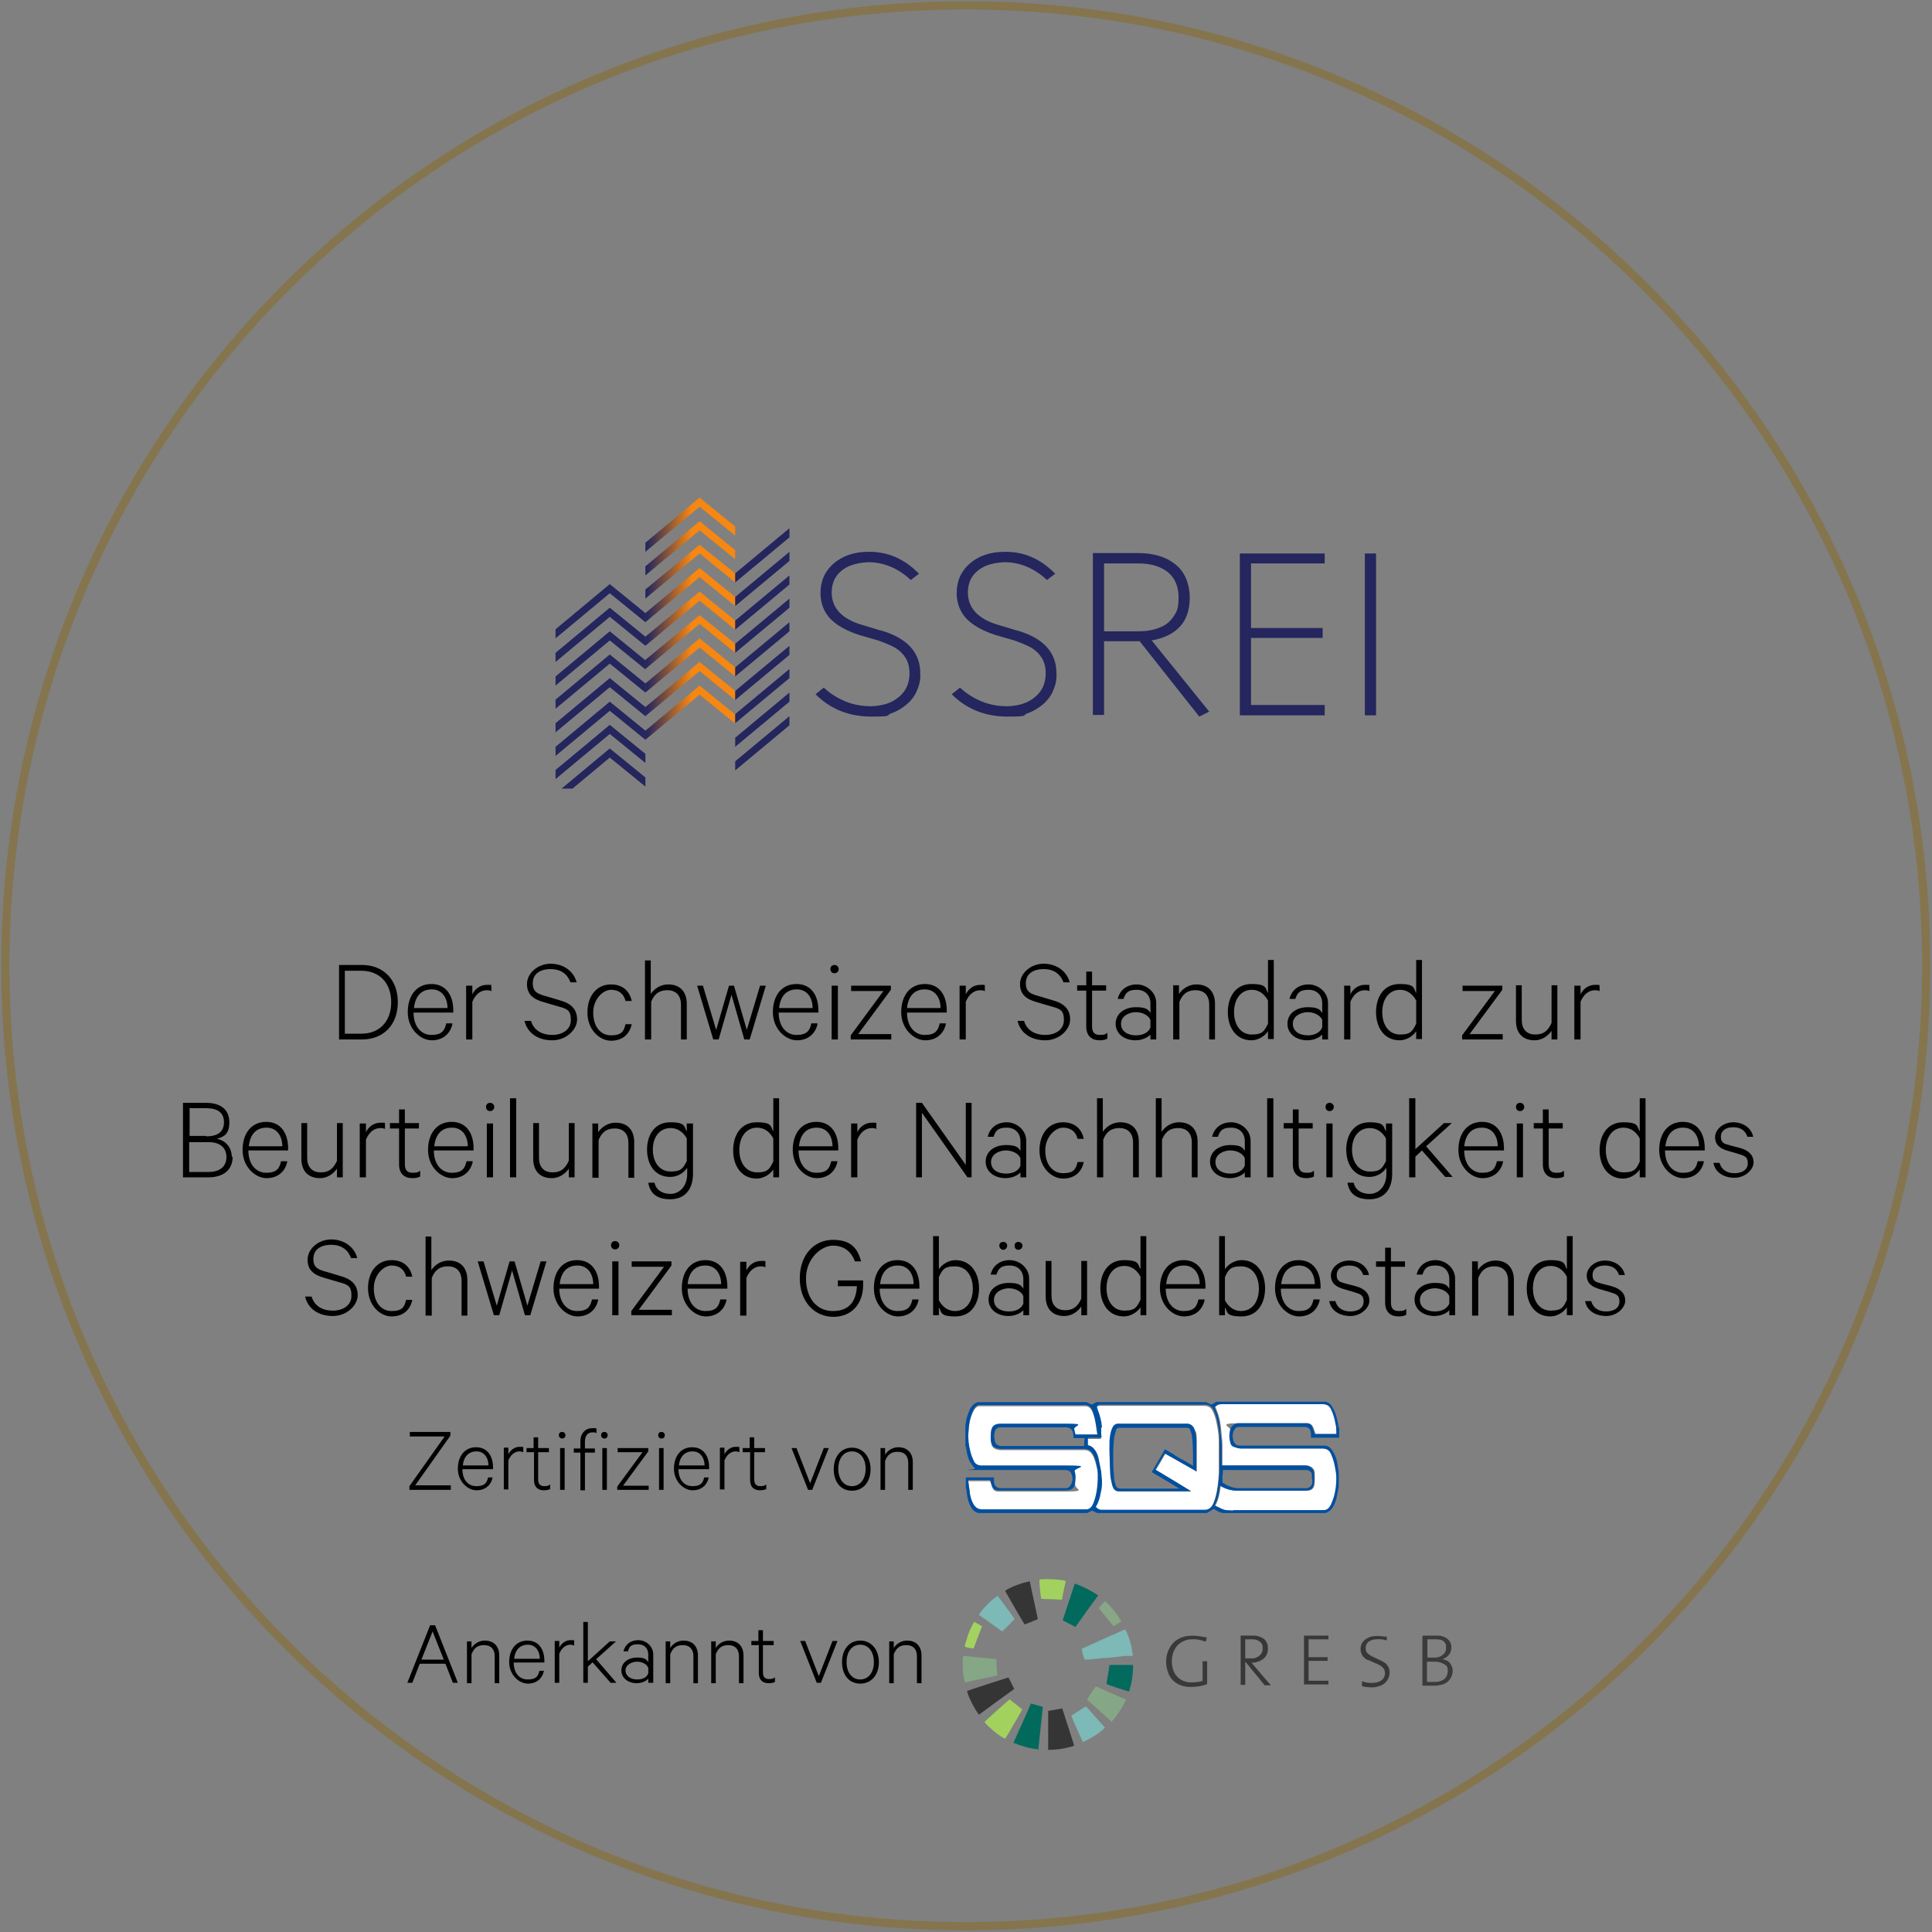 <?xml version="1.0" encoding="UTF-8"?>
<svg id="svg2" xmlns="http://www.w3.org/2000/svg" xmlns:xlink="http://www.w3.org/1999/xlink" xmlns:svg="http://www.w3.org/2000/svg" xmlns:rdf="http://www.w3.org/1999/02/22-rdf-syntax-ns#" xmlns:dc="http://purl.org/dc/elements/1.1/" xmlns:cc="http://creativecommons.org/ns#" version="1.1" viewBox="0 0 466.7 466.7">
  <rect x="0" y="0" width="466.7" height="466.7" fill="#808080" stroke="none"/>
  <defs>
    <style>
      .cls-1 {
        fill: url(#Unbenannter_Verlauf);
      }

      .cls-1, .cls-2, .cls-3, .cls-4, .cls-5, .cls-6, .cls-7, .cls-8, .cls-9, .cls-10, .cls-11, .cls-12, .cls-13, .cls-14, .cls-15, .cls-16, .cls-17, .cls-18, .cls-19, .cls-20, .cls-21, .cls-22, .cls-23, .cls-24, .cls-25, .cls-26, .cls-27, .cls-28 {
        stroke-width: 0px;
      }

      .cls-2 {
        fill: #004f9f;
      }

      .cls-3 {
        fill: #036a5e;
      }

      .cls-29 {
        stroke: #85754e;
        stroke-miterlimit: 10;
        stroke-width: 2px;
      }

      .cls-29, .cls-4 {
        fill: none;
      }

      .cls-30 {
        clip-path: url(#clippath);
      }

      .cls-5 {
        fill: #a2d15e;
      }

      .cls-6 {
        fill: #383737;
      }

      .cls-7 {
        fill: #393838;
      }

      .cls-31 {
        clip-path: url(#clippath-1);
      }

      .cls-32 {
        clip-path: url(#clippath-4);
      }

      .cls-33 {
        clip-path: url(#clippath-3);
      }

      .cls-34 {
        clip-path: url(#clippath-2);
      }

      .cls-35 {
        clip-path: url(#clippath-7);
      }

      .cls-36 {
        clip-path: url(#clippath-8);
      }

      .cls-37 {
        clip-path: url(#clippath-6);
      }

      .cls-38 {
        clip-path: url(#clippath-5);
      }

      .cls-39 {
        clip-path: url(#clippath-9);
      }

      .cls-8 {
        fill: #7db9b6;
      }

      .cls-9 {
        fill: #a3d260;
      }

      .cls-10 {
        fill: #000;
      }

      .cls-40 {
        clip-path: url(#clippath-12);
      }

      .cls-41 {
        clip-path: url(#clippath-10);
      }

      .cls-42 {
        clip-path: url(#clippath-11);
      }

      .cls-11 {
        fill: #87a786;
      }

      .cls-12 {
        fill: #026a5d;
      }

      .cls-13 {
        fill: #86a785;
      }

      .cls-14 {
        fill: #353535;
      }

      .cls-15 {
        fill: url(#Unbenannter_Verlauf_7);
      }

      .cls-16 {
        fill: url(#Unbenannter_Verlauf_8);
      }

      .cls-17 {
        fill: url(#Unbenannter_Verlauf_5);
      }

      .cls-18 {
        fill: url(#Unbenannter_Verlauf_9);
      }

      .cls-19 {
        fill: url(#Unbenannter_Verlauf_6);
      }

      .cls-20 {
        fill: url(#Unbenannter_Verlauf_4);
      }

      .cls-21 {
        fill: url(#Unbenannter_Verlauf_3);
      }

      .cls-22 {
        fill: url(#Unbenannter_Verlauf_2);
      }

      .cls-23 {
        fill: #a2d15f;
      }

      .cls-24 {
        fill: #3a3737;
      }

      .cls-25 {
        fill: #24265d;
      }

      .cls-26 {
        fill: #393939;
      }

      .cls-43 {
        isolation: isolate;
      }

      .cls-27 {
        fill: #fff;
      }

      .cls-28 {
        fill: #3c3b3b;
      }
    </style>
    <clipPath id="clippath">
      <rect class="cls-4" x="94.3" y="93.3" width="278.1" height="97.2"/>
    </clipPath>
    <clipPath id="clippath-1">
      <polygon class="cls-4" points="169 120.2 155.9 131.1 155.9 133.3 169 122.4 177.6 129.4 177.6 127.2 169 120.2"/>
    </clipPath>
    <linearGradient id="Unbenannter_Verlauf" data-name="Unbenannter Verlauf" x1="-178.4" y1="528.3" x2="-177.4" y2="528.3" gradientTransform="translate(4027.5 11593.4) scale(21.7 -21.7)" gradientUnits="userSpaceOnUse">
      <stop offset="0" stop-color="#24265d"/>
      <stop offset=".5" stop-color="#f68712"/>
      <stop offset="1" stop-color="#f68712"/>
    </linearGradient>
    <clipPath id="clippath-2">
      <polygon class="cls-4" points="155.9 136.8 155.9 139 169 128.1 177.6 135.1 177.6 132.9 169 125.9 155.9 136.8"/>
    </clipPath>
    <linearGradient id="Unbenannter_Verlauf_2" data-name="Unbenannter Verlauf 2" x1="-178.4" y1="528.3" x2="-177.4" y2="528.3" gradientTransform="translate(4027.5 11599) scale(21.7 -21.7)" gradientUnits="userSpaceOnUse">
      <stop offset="0" stop-color="#24265d"/>
      <stop offset=".5" stop-color="#f68712"/>
      <stop offset="1" stop-color="#f68712"/>
    </linearGradient>
    <clipPath id="clippath-3">
      <polygon class="cls-4" points="155.9 142.4 155.9 144.7 169 133.8 177.6 140.7 177.6 138.5 169 131.6 155.9 142.4"/>
    </clipPath>
    <linearGradient id="Unbenannter_Verlauf_3" data-name="Unbenannter Verlauf 3" x1="-178.4" y1="528.3" x2="-177.4" y2="528.3" gradientTransform="translate(4027.5 11604.7) scale(21.7 -21.7)" gradientUnits="userSpaceOnUse">
      <stop offset="0" stop-color="#24265d"/>
      <stop offset=".5" stop-color="#f68712"/>
      <stop offset="1" stop-color="#f68712"/>
    </linearGradient>
    <clipPath id="clippath-4">
      <polygon class="cls-4" points="155.9 148.1 155.9 150.3 169 139.4 177.6 146.4 177.6 144.2 169 137.2 155.9 148.1"/>
    </clipPath>
    <linearGradient id="Unbenannter_Verlauf_4" data-name="Unbenannter Verlauf 4" x1="-178.4" y1="528.3" x2="-177.4" y2="528.3" gradientTransform="translate(4027.5 11610.4) scale(21.7 -21.7)" gradientUnits="userSpaceOnUse">
      <stop offset="0" stop-color="#24265d"/>
      <stop offset=".5" stop-color="#f68712"/>
      <stop offset="1" stop-color="#f68712"/>
    </linearGradient>
    <clipPath id="clippath-5">
      <polygon class="cls-4" points="155.9 153.8 155.9 156 169 145.1 177.6 152.1 177.6 149.9 169 142.9 155.9 153.8"/>
    </clipPath>
    <linearGradient id="Unbenannter_Verlauf_5" data-name="Unbenannter Verlauf 5" x1="-178.4" y1="528.3" x2="-177.4" y2="528.3" gradientTransform="translate(4027.5 11616) scale(21.7 -21.7)" gradientUnits="userSpaceOnUse">
      <stop offset="0" stop-color="#24265d"/>
      <stop offset=".5" stop-color="#f68712"/>
      <stop offset="1" stop-color="#f68712"/>
    </linearGradient>
    <clipPath id="clippath-6">
      <polygon class="cls-4" points="155.9 159.4 155.9 161.7 169 150.8 177.6 157.7 177.6 155.5 169 148.6 155.9 159.4"/>
    </clipPath>
    <linearGradient id="Unbenannter_Verlauf_6" data-name="Unbenannter Verlauf 6" x1="-178.4" y1="528.3" x2="-177.4" y2="528.3" gradientTransform="translate(4027.5 11621.7) scale(21.7 -21.7)" gradientUnits="userSpaceOnUse">
      <stop offset="0" stop-color="#24265d"/>
      <stop offset=".5" stop-color="#f68712"/>
      <stop offset="1" stop-color="#f68712"/>
    </linearGradient>
    <clipPath id="clippath-7">
      <polygon class="cls-4" points="155.9 165.1 155.9 167.3 169 156.5 177.6 163.4 177.6 161.2 169 154.2 155.9 165.1"/>
    </clipPath>
    <linearGradient id="Unbenannter_Verlauf_7" data-name="Unbenannter Verlauf 7" x1="-178.4" y1="528.3" x2="-177.4" y2="528.3" gradientTransform="translate(4027.5 11627.4) scale(21.7 -21.7)" gradientUnits="userSpaceOnUse">
      <stop offset="0" stop-color="#24265d"/>
      <stop offset=".5" stop-color="#f68712"/>
      <stop offset="1" stop-color="#f68712"/>
    </linearGradient>
    <clipPath id="clippath-8">
      <polygon class="cls-4" points="155.9 170.8 155.9 173 169 162.1 177.6 169.1 177.6 166.9 169 159.9 155.9 170.8"/>
    </clipPath>
    <linearGradient id="Unbenannter_Verlauf_8" data-name="Unbenannter Verlauf 8" x1="-178.4" y1="528.3" x2="-177.4" y2="528.3" gradientTransform="translate(4027.5 11633) scale(21.7 -21.7)" gradientUnits="userSpaceOnUse">
      <stop offset="0" stop-color="#24265d"/>
      <stop offset=".5" stop-color="#f68712"/>
      <stop offset="1" stop-color="#f68712"/>
    </linearGradient>
    <clipPath id="clippath-9">
      <polygon class="cls-4" points="155.9 176.5 155.9 178.7 169 167.8 177.6 174.8 177.6 172.5 169 165.6 155.9 176.5"/>
    </clipPath>
    <linearGradient id="Unbenannter_Verlauf_9" data-name="Unbenannter Verlauf 9" x1="-178.4" y1="528.3" x2="-177.4" y2="528.3" gradientTransform="translate(4027.5 11638.7) scale(21.7 -21.7)" gradientUnits="userSpaceOnUse">
      <stop offset="0" stop-color="#24265d"/>
      <stop offset=".5" stop-color="#f68712"/>
      <stop offset="1" stop-color="#f68712"/>
    </linearGradient>
    <clipPath id="clippath-10">
      <rect class="cls-4" x="94.3" y="93.3" width="278.1" height="97.2"/>
    </clipPath>
    <clipPath id="clippath-11">
      <rect class="cls-4" x="221.3" y="366.6" width="143.8" height="68.5"/>
    </clipPath>
    <clipPath id="clippath-12">
      <rect class="cls-4" x="233.3" y="338.5" width="90.3" height="27.1"/>
    </clipPath>
  </defs>
  <g id="g10">
    <g id="g12">
      <path id="path14" class="cls-29" d="M233.3,465.3c128.1,0,232-103.9,232-232S361.5,1.3,233.3,1.3,1.3,105.2,1.3,233.3s103.9,232,232,232Z"/>
      <g id="g16">
        <g class="cls-30">
          <g id="g18">
            <path id="path24" class="cls-25" d="M212.7,152.3l-4.3-1.3c-4.9-1.4-7.4-4-7.5-7.7,0-1.5.3-2.8,1-3.9.7-1.1,1.8-2,3.1-2.6,1.4-.6,2.9-.9,4.7-1,3.7,0,7.2,1.4,10.3,4.3l2-1.5c-3.5-3.6-7.6-5.4-12.3-5.3-3.4,0-6.2,1-8.3,2.8-2.1,1.8-3.2,4.2-3.2,7.2,0,2.5.9,4.6,2.4,6.2,1.6,1.6,3.9,2.9,7,3.9l4.5,1.3c1.7.6,3.1,1.2,4.2,1.8,1.1.7,1.9,1.5,2.5,2.5.6,1,.9,2.2.9,3.6,0,2.4-.8,4.3-2.5,5.7-1.7,1.5-3.9,2.2-6.7,2.3-2.1,0-4.1-.3-6.1-1.1-2-.8-3.8-1.9-5.4-3.4l-2,1.6c3.6,3.6,8.1,5.4,13.5,5.4s3.4-.3,4.8-.8c1.5-.5,2.7-1.3,3.8-2.2,1-.9,1.9-2,2.4-3.3.6-1.3.9-2.7.8-4.2,0-5-3.2-8.5-9.5-10.3"/>
            <path id="path26" class="cls-25" d="M245.6,152.3l-4.3-1.3c-4.9-1.4-7.4-4-7.5-7.7,0-1.5.3-2.8,1-3.9.7-1.1,1.8-2,3.1-2.6s2.9-.9,4.7-1c3.7,0,7.2,1.4,10.3,4.3l2-1.5c-3.5-3.6-7.6-5.4-12.3-5.3-3.4,0-6.2,1-8.3,2.8-2.1,1.8-3.2,4.2-3.2,7.2,0,2.5.9,4.6,2.4,6.2,1.6,1.6,3.9,2.9,7,3.9l4.5,1.3c1.7.6,3.1,1.2,4.2,1.8,1.1.7,1.9,1.5,2.5,2.5.6,1,.9,2.2.9,3.6,0,2.4-.8,4.3-2.5,5.7-1.7,1.5-3.9,2.2-6.7,2.3-2.1,0-4.1-.3-6.1-1.1-2-.8-3.8-1.9-5.4-3.4l-2,1.6c3.6,3.6,8.1,5.4,13.5,5.4s3.4-.3,4.8-.8c1.5-.5,2.7-1.3,3.8-2.2,1-.9,1.9-2,2.4-3.3.6-1.3.9-2.7.8-4.2,0-5-3.2-8.5-9.5-10.3"/>
            <path id="path28" class="cls-25" d="M275,152.5h-8.3v-16.4h8.3c3,0,5.3.7,7.1,2.1,1.7,1.4,2.6,3.4,2.6,6.1s-.4,3.4-1.2,4.6c-.8,1.2-1.9,2.2-3.4,2.7-1.4.6-3.1.9-5.1.9ZM285,151.4c1.6-1.7,2.4-4.1,2.4-7.1s-1.1-6.1-3.4-7.9c-2.3-1.9-5.3-2.8-9.2-2.8h-10.8v39.1h2.7v-17.8h8.6l14.4,18.2,2.4-1.2-13.9-17.2c2.9-.5,5.2-1.6,6.8-3.3"/>
            <path id="path30" class="cls-25" d="M299.5,172.8h20.5v-2.5h-17.8v-16.2h17.3v-2.4h-17.3v-15.6h17.8v-2.4h-20.5v39.1"/>
            <path id="path32" class="cls-25" d="M329.7,172.8h2.7v-39.1h-2.7v39.1"/>
          </g>
        </g>
      </g>
      <g id="g34">
        <g class="cls-31">
          <g id="g36">
            <path id="path50" class="cls-1" d="M169,120.2l-13.1,10.9v2.2l13.1-10.9,8.6,7v-2.2l-8.6-7"/>
          </g>
        </g>
      </g>
      <g id="g52">
        <g class="cls-34">
          <g id="g54">
            <path id="path68" class="cls-22" d="M155.9,136.8v2.2l13.1-10.9,8.6,7v-2.2l-8.6-7-13.1,10.9"/>
          </g>
        </g>
      </g>
      <g id="g70">
        <g class="cls-33">
          <g id="g72">
            <path id="path86" class="cls-21" d="M155.9,142.4v2.2l13.1-10.9,8.6,7v-2.2l-8.6-7-13.1,10.9"/>
          </g>
        </g>
      </g>
      <g id="g88">
        <g class="cls-32">
          <g id="g90">
            <path id="path104" class="cls-20" d="M155.9,148.1v2.2l13.1-10.9,8.6,7v-2.2l-8.6-7-13.1,10.9"/>
          </g>
        </g>
      </g>
      <g id="g106">
        <g class="cls-38">
          <g id="g108">
            <path id="path122" class="cls-17" d="M155.9,153.8v2.2l13.1-10.9,8.6,7v-2.2l-8.6-7-13.1,10.9"/>
          </g>
        </g>
      </g>
      <g id="g124">
        <g class="cls-37">
          <g id="g126">
            <path id="path140" class="cls-19" d="M155.9,159.4v2.2l13.1-10.9,8.6,7v-2.2l-8.6-7-13.1,10.9"/>
          </g>
        </g>
      </g>
      <g id="g142">
        <g class="cls-35">
          <g id="g144">
            <path id="path158" class="cls-15" d="M155.9,165.1v2.2l13.1-10.9,8.6,7v-2.2l-8.6-7-13.1,10.9"/>
          </g>
        </g>
      </g>
      <g id="g160">
        <g class="cls-36">
          <g id="g162">
            <path id="path176" class="cls-16" d="M155.9,170.8v2.2l13.1-10.9,8.6,7v-2.2l-8.6-7-13.1,10.9"/>
          </g>
        </g>
      </g>
      <g id="g178">
        <g class="cls-39">
          <g id="g180">
            <path id="path194" class="cls-18" d="M155.9,176.5v2.2l13.1-10.9,8.6,7v-2.2l-8.6-7-13.1,10.9"/>
          </g>
        </g>
      </g>
      <g id="g196">
        <g class="cls-41">
          <g id="g198">
            <path id="path204" class="cls-25" d="M147.3,141.1l-13.1,10.9v2.2l13.1-10.9,8.6,7v-2.2l-8.6-7"/>
            <path id="path206" class="cls-25" d="M134.2,157.7v2.2l13.1-10.9,8.6,7v-2.2l-8.6-7-13.1,10.9"/>
            <path id="path208" class="cls-25" d="M134.2,163.4v2.2l13.1-10.9,8.6,7v-2.2l-8.6-7-13.1,10.9"/>
            <path id="path210" class="cls-25" d="M134.2,169v2.2l13.1-10.9,8.6,7v-2.2l-8.6-7-13.1,10.9"/>
            <path id="path212" class="cls-25" d="M134.2,174.7v2.2l13.1-10.9,8.6,7v-2.2l-8.6-7-13.1,10.9"/>
            <path id="path214" class="cls-25" d="M134.2,180.4v2.2l13.1-10.9,8.6,7v-2.2l-8.6-7-13.1,10.9"/>
            <path id="path216" class="cls-25" d="M134.2,186v2.2l13.1-10.9,8.6,7v-2.2l-8.6-7-13.1,10.9"/>
            <path id="path218" class="cls-25" d="M134.2,191.7v2.2l13.1-10.9,8.6,7v-2.2l-8.6-7-13.1,10.9"/>
            <path id="path220" class="cls-25" d="M190.7,127.6l-13.1,10.9v2.2l13.1-10.9v-2.2"/>
            <path id="path222" class="cls-25" d="M177.6,144.2v2.2l13.1-10.9v-2.2s-13.1,10.9-13.1,10.9"/>
            <path id="path224" class="cls-25" d="M177.6,149.9v2.2l13.1-10.9v-2.2s-13.1,10.9-13.1,10.9"/>
            <path id="path226" class="cls-25" d="M177.6,155.5v2.2l13.1-10.9v-2.2s-13.1,10.9-13.1,10.9"/>
            <path id="path228" class="cls-25" d="M177.6,161.2v2.2l13.1-10.9v-2.2s-13.1,10.9-13.1,10.9"/>
            <path id="path230" class="cls-25" d="M177.6,166.9v2.2l13.1-10.9v-2.2s-13.1,10.9-13.1,10.9"/>
            <path id="path232" class="cls-25" d="M177.6,172.5v2.2l13.1-10.9v-2.2s-13.1,10.9-13.1,10.9"/>
            <path id="path234" class="cls-25" d="M177.6,178.2v2.2l13.1-10.9v-2.2s-13.1,10.9-13.1,10.9"/>
            <path id="path236" class="cls-25" d="M177.6,183.9v2.2l13.1-10.9v-2.2s-13.1,10.9-13.1,10.9"/>
          </g>
        </g>
      </g>
      <g id="g238">
        <g id="text246" class="cls-43">
          <g class="cls-43">
            <path class="cls-10" d="M81.9,233.1h5.5c5.2,0,8.7,3.5,8.7,9s-3.5,9-8.7,9h-5.5v-18ZM87.3,249.7c4.4,0,7.2-3,7.2-7.6s-2.8-7.6-7.2-7.6h-4v15.2h4Z"/>
          </g>
          <g class="cls-43">
            <path class="cls-10" d="M109.3,247.3c-.5,2.4-2.3,4-5,4s-5.8-2.7-5.8-6.8,2.2-6.8,5.7-6.8,5.3,2.7,5.3,6.4v.5h-9.6c0,3.3,1.8,5.4,4.3,5.4s3.2-1,3.6-2.8h1.4ZM100,243.5h8.1c0-2.3-1.2-4.5-3.8-4.5s-4,1.7-4.3,4.5Z"/>
          </g>
          <g class="cls-43">
            <path class="cls-10" d="M118.8,239.4c-.4-.1-.7-.2-1.2-.2-1.6,0-2.8,1.1-3.5,2.8v9.1h-1.5v-13h1.5v2.1c.6-1.3,1.9-2.3,3.5-2.3s.9,0,1.1.2v1.4Z"/>
          </g>
          <g class="cls-43">
            <path class="cls-10" d="M128.3,246.7c.7,2.2,2.6,3.3,5.1,3.3s4.5-1.3,4.5-3.6-.8-2.7-3.1-3.3l-3.4-1c-2.5-.7-4.1-1.8-4.1-4.4s2.6-4.9,5.7-4.9,5.6,1.8,6.3,4.5h-1.5c-.7-1.9-2.2-3.2-4.8-3.2s-4.3,1.2-4.3,3.4,1.2,2.6,3.4,3.2l3,.9c3,.8,4.3,2.3,4.3,4.7s-2.6,5-6,5-6-1.7-6.7-4.7h1.6Z"/>
          </g>
          <g class="cls-43">
            <path class="cls-10" d="M147.6,237.8c2.8,0,4.5,1.6,5,4h-1.5c-.4-1.7-1.6-2.7-3.5-2.7s-4.3,2.2-4.3,5.5,1.7,5.5,4.3,5.5,3.1-1,3.5-2.7h1.5c-.5,2.4-2.2,4-5,4s-5.7-2.7-5.7-6.8,2.3-6.8,5.7-6.8Z"/>
          </g>
          <g class="cls-43">
            <path class="cls-10" d="M155.7,232h1.5v8.1c.8-1.2,2.3-2.3,4.2-2.3,3,0,4.5,1.9,4.5,4.7v8.6h-1.4v-8.4c0-2-1-3.5-3.3-3.5s-3.3,1.3-3.9,2.8v9.1h-1.5v-19.1Z"/>
          </g>
          <g class="cls-43">
            <path class="cls-10" d="M180.4,248.8l3.2-10.7h1.4l-3.9,13h-1.3l-3.1-10.8-3.1,10.8h-1.3l-3.9-13h1.4l3.2,10.7,3.1-10.7h1.2l3.1,10.7Z"/>
          </g>
          <g class="cls-43">
            <path class="cls-10" d="M197.5,247.3c-.5,2.4-2.3,4-5,4s-5.8-2.7-5.8-6.8,2.2-6.8,5.7-6.8,5.3,2.7,5.3,6.4v.5h-9.6c0,3.3,1.8,5.4,4.3,5.4s3.2-1,3.6-2.8h1.4ZM188.2,243.5h8.1c0-2.3-1.2-4.5-3.8-4.5s-4,1.7-4.3,4.5Z"/>
          </g>
          <g class="cls-43">
            <path class="cls-10" d="M201.6,235.1c-.6,0-1-.4-1-1s.4-1,1-1,1,.5,1,1-.4,1-1,1ZM202.4,251.1h-1.5v-13h1.5v13Z"/>
          </g>
          <g class="cls-43">
            <path class="cls-10" d="M215.4,251.1h-9.9v-1l7.9-10.7h-7.8v-1.3h9.6v1l-7.9,10.7h8v1.3Z"/>
          </g>
          <g class="cls-43">
            <path class="cls-10" d="M228.5,247.3c-.5,2.4-2.3,4-5,4s-5.8-2.7-5.8-6.8,2.2-6.8,5.7-6.8,5.3,2.7,5.3,6.4v.5h-9.6c0,3.3,1.8,5.4,4.3,5.4s3.2-1,3.6-2.8h1.4ZM219.1,243.5h8.1c0-2.3-1.2-4.5-3.8-4.5s-4,1.7-4.3,4.5Z"/>
          </g>
          <g class="cls-43">
            <path class="cls-10" d="M238,239.4c-.4-.1-.7-.2-1.2-.2-1.6,0-2.8,1.1-3.5,2.8v9.1h-1.5v-13h1.5v2.1c.6-1.3,1.9-2.3,3.5-2.3s.9,0,1.1.2v1.4Z"/>
          </g>
          <g class="cls-43">
            <path class="cls-10" d="M247.4,246.7c.7,2.2,2.6,3.3,5.1,3.3s4.5-1.3,4.5-3.6-.8-2.7-3.1-3.3l-3.4-1c-2.5-.7-4.1-1.8-4.1-4.4s2.6-4.9,5.7-4.9,5.6,1.8,6.3,4.5h-1.5c-.7-1.9-2.2-3.2-4.8-3.2s-4.3,1.2-4.3,3.4,1.2,2.6,3.4,3.2l3,.9c3,.8,4.3,2.3,4.3,4.7s-2.6,5-6,5-6-1.7-6.7-4.7h1.6Z"/>
          </g>
          <g class="cls-43">
            <path class="cls-10" d="M262.4,239.3h-2.2v-1.3h2.2v-3.3h1.4v3.3h3.4v1.3h-3.4v8.6c0,1.5.6,2.1,1.9,2.1s1.3-.2,1.8-.5v1.4c-.5.3-1.2.4-1.9.4-1.9,0-3.2-1.1-3.2-3.3v-8.7Z"/>
          </g>
          <g class="cls-43">
            <path class="cls-10" d="M277.9,251.1v-1.2c-.6.7-2,1.4-3.6,1.4-2.6,0-4.8-1.5-4.8-4s2.2-4,4.9-4,3,.7,3.5,1.4v-2.3c0-1.9-1.2-3.3-3.3-3.3s-2.7.7-3.2,2.2h-1.4c.5-2.2,2.3-3.5,4.6-3.5s4.7,1.8,4.7,4.5v8.8h-1.4ZM277.9,246.4c-.4-1.1-1.9-1.9-3.5-1.9s-3.6.9-3.6,2.8,1.7,2.8,3.6,2.8,3.1-.8,3.5-1.9v-1.7Z"/>
          </g>
          <g class="cls-43">
            <path class="cls-10" d="M283.3,238h1.5v2.1c.8-1.2,2.3-2.3,4.2-2.3,3,0,4.5,1.9,4.5,4.7v8.6h-1.4v-8.4c0-2-1-3.5-3.3-3.5s-3.3,1.3-3.9,2.8v9.1h-1.5v-13Z"/>
          </g>
          <g class="cls-43">
            <path class="cls-10" d="M306.3,249.1c-.7,1.1-2.3,2.2-4,2.2-3.8,0-5.7-3.2-5.7-6.8s1.8-6.8,5.7-6.8,3.3,1.1,4,2.2v-8h1.4v19.1h-1.4v-1.9ZM306.3,241.7c-.9-1.7-2.3-2.6-3.9-2.6-2.7,0-4.3,2.3-4.3,5.4s1.6,5.4,4.3,5.4,3-.9,3.9-2.6v-5.7Z"/>
          </g>
          <g class="cls-43">
            <path class="cls-10" d="M319.4,251.1v-1.2c-.6.7-2,1.4-3.6,1.4-2.6,0-4.8-1.5-4.8-4s2.2-4,4.9-4,3,.7,3.5,1.4v-2.3c0-1.9-1.2-3.3-3.3-3.3s-2.7.7-3.2,2.2h-1.4c.5-2.2,2.3-3.5,4.6-3.5s4.7,1.8,4.7,4.5v8.8h-1.4ZM319.4,246.4c-.4-1.1-1.9-1.9-3.5-1.9s-3.6.9-3.6,2.8,1.7,2.8,3.6,2.8,3-.8,3.5-1.9v-1.7Z"/>
          </g>
          <g class="cls-43">
            <path class="cls-10" d="M330.9,239.4c-.4-.1-.7-.2-1.2-.2-1.6,0-2.8,1.1-3.5,2.8v9.1h-1.5v-13h1.5v2.1c.6-1.3,1.9-2.3,3.5-2.3s.9,0,1.1.2v1.4Z"/>
          </g>
          <g class="cls-43">
            <path class="cls-10" d="M342.1,249.1c-.7,1.1-2.3,2.2-4,2.2-3.8,0-5.7-3.2-5.7-6.8s1.8-6.8,5.7-6.8,3.3,1.1,4,2.2v-8h1.4v19.1h-1.4v-1.9ZM342.1,241.7c-.9-1.7-2.3-2.6-3.9-2.6-2.7,0-4.3,2.3-4.3,5.4s1.6,5.4,4.3,5.4,3-.9,3.9-2.6v-5.7Z"/>
          </g>
          <g class="cls-43">
            <path class="cls-10" d="M363.1,251.1h-9.9v-1l7.9-10.7h-7.8v-1.3h9.6v1l-7.9,10.7h8v1.3Z"/>
          </g>
          <g class="cls-43">
            <path class="cls-10" d="M376.2,251.1h-1.4v-2.1c-.8,1.2-2.3,2.3-4.1,2.3-3,0-4.5-1.9-4.5-4.7v-8.6h1.4v8.4c0,2,1,3.5,3.3,3.5s3.2-1.3,3.9-2.8v-9.1h1.4v13Z"/>
          </g>
          <g class="cls-43">
            <path class="cls-10" d="M386.5,239.4c-.4-.1-.7-.2-1.2-.2-1.6,0-2.8,1.1-3.5,2.8v9.1h-1.5v-13h1.5v2.1c.6-1.3,1.9-2.3,3.5-2.3s.8,0,1.1.2v1.4Z"/>
          </g>
          <g class="cls-43">
            <path class="cls-10" d="M56.2,279.4c0,3.2-2.2,5-5.9,5h-6.1v-18h5.5c3.7,0,5.7,1.7,5.7,4.7s-1.4,3.5-3,4c2.2.4,3.6,2.2,3.6,4.4ZM49.8,274.5c2.8,0,4.3-1.1,4.3-3.4s-1.5-3.4-4.3-3.4h-4v6.7h4ZM45.7,283.1h4.7c2.8,0,4.3-1.4,4.3-3.6s-1.5-3.6-4.3-3.6h-4.7v7.3Z"/>
          </g>
          <g class="cls-43">
            <path class="cls-10" d="M69.4,280.6c-.5,2.4-2.3,4-5,4s-5.8-2.7-5.8-6.8,2.2-6.8,5.7-6.8,5.3,2.7,5.3,6.4v.5h-9.6c0,3.3,1.8,5.4,4.3,5.4s3.2-1,3.6-2.8h1.4ZM60.1,276.9h8.1c0-2.3-1.2-4.5-3.8-4.5s-4,1.7-4.3,4.5Z"/>
          </g>
          <g class="cls-43">
            <path class="cls-10" d="M82.8,284.4h-1.4v-2.1c-.8,1.2-2.3,2.3-4.1,2.3-3,0-4.5-1.9-4.5-4.7v-8.6h1.4v8.4c0,2,1,3.5,3.3,3.5s3.2-1.3,3.9-2.8v-9.1h1.4v13Z"/>
          </g>
          <g class="cls-43">
            <path class="cls-10" d="M93.1,272.7c-.4-.1-.7-.2-1.2-.2-1.6,0-2.8,1.1-3.5,2.8v9.1h-1.5v-13h1.5v2.1c.6-1.3,1.9-2.3,3.5-2.3s.9,0,1.1.2v1.4Z"/>
          </g>
          <g class="cls-43">
            <path class="cls-10" d="M96.4,272.6h-2.2v-1.3h2.2v-3.3h1.4v3.3h3.4v1.3h-3.4v8.6c0,1.5.6,2.1,1.9,2.1s1.3-.2,1.8-.5v1.4c-.5.3-1.2.4-1.9.4-1.9,0-3.2-1.1-3.2-3.3v-8.7Z"/>
          </g>
          <g class="cls-43">
            <path class="cls-10" d="M114.2,280.6c-.5,2.4-2.3,4-5,4s-5.8-2.7-5.8-6.8,2.2-6.8,5.7-6.8,5.3,2.7,5.3,6.4v.5h-9.6c0,3.3,1.8,5.4,4.3,5.4s3.2-1,3.6-2.8h1.4ZM104.9,276.9h8.1c0-2.3-1.2-4.5-3.8-4.5s-4,1.7-4.3,4.5Z"/>
          </g>
          <g class="cls-43">
            <path class="cls-10" d="M118.4,268.4c-.6,0-1-.4-1-1s.4-1,1-1,1,.5,1,1-.4,1-1,1ZM119.1,284.4h-1.5v-13h1.5v13Z"/>
          </g>
          <g class="cls-43">
            <path class="cls-10" d="M124.7,284.4h-1.5v-19.1h1.5v19.1Z"/>
          </g>
          <g class="cls-43">
            <path class="cls-10" d="M138.8,284.4h-1.4v-2.1c-.8,1.2-2.3,2.3-4.1,2.3-3,0-4.5-1.9-4.5-4.7v-8.6h1.4v8.4c0,2,1,3.5,3.3,3.5s3.2-1.3,3.9-2.8v-9.1h1.4v13Z"/>
          </g>
          <g class="cls-43">
            <path class="cls-10" d="M143,271.4h1.5v2.1c.8-1.2,2.3-2.3,4.2-2.3,3,0,4.5,1.9,4.5,4.7v8.6h-1.4v-8.4c0-2-1-3.5-3.3-3.5s-3.3,1.3-3.9,2.8v9.1h-1.5v-13Z"/>
          </g>
          <g class="cls-43">
            <path class="cls-10" d="M165.9,282.2c-.7,1.1-2.2,2.1-4,2.1-3.8,0-5.6-3.1-5.6-6.6s1.8-6.6,5.6-6.6,3.3,1.1,4,2.2v-1.9h1.5v12.1c0,4.1-2.2,6.2-5.5,6.2s-4.9-1.5-5.3-4h1.5c.4,1.8,1.9,2.7,3.9,2.7s4-1.7,4-4.8v-1.4ZM165.9,275c-.9-1.6-2.3-2.5-3.9-2.5-2.7,0-4.3,2.2-4.3,5.2s1.6,5.3,4.3,5.3,3-.9,3.9-2.5v-5.5Z"/>
          </g>
          <g class="cls-43">
            <path class="cls-10" d="M186.8,282.5c-.7,1.1-2.3,2.2-4,2.2-3.8,0-5.7-3.2-5.7-6.8s1.8-6.8,5.7-6.8,3.3,1.1,4,2.2v-8h1.4v19.1h-1.4v-1.9ZM186.8,275c-.9-1.7-2.3-2.6-3.9-2.6-2.7,0-4.3,2.3-4.3,5.4s1.6,5.4,4.3,5.4,3-.9,3.9-2.6v-5.7Z"/>
          </g>
          <g class="cls-43">
            <path class="cls-10" d="M202.3,280.6c-.5,2.4-2.3,4-5,4s-5.8-2.7-5.8-6.8,2.2-6.8,5.7-6.8,5.3,2.7,5.3,6.4v.5h-9.6c0,3.3,1.8,5.4,4.3,5.4s3.2-1,3.6-2.8h1.4ZM193,276.9h8.1c0-2.3-1.2-4.5-3.8-4.5s-4,1.7-4.3,4.5Z"/>
          </g>
          <g class="cls-43">
            <path class="cls-10" d="M211.8,272.7c-.4-.1-.7-.2-1.2-.2-1.6,0-2.8,1.1-3.5,2.8v9.1h-1.5v-13h1.5v2.1c.6-1.3,1.9-2.3,3.5-2.3s.9,0,1.1.2v1.4Z"/>
          </g>
          <g class="cls-43">
            <path class="cls-10" d="M234.7,284.4h-1l-11-15.6v15.6h-1.4v-18h1.4l10.6,15v-15h1.4v18Z"/>
          </g>
          <g class="cls-43">
            <path class="cls-10" d="M246.5,284.4v-1.2c-.6.7-2,1.4-3.6,1.4-2.6,0-4.8-1.5-4.8-4s2.2-4,4.9-4,3,.7,3.5,1.4v-2.3c0-1.9-1.2-3.3-3.3-3.3s-2.7.7-3.2,2.2h-1.4c.5-2.2,2.3-3.5,4.6-3.5s4.7,1.8,4.7,4.5v8.8h-1.4ZM246.5,279.8c-.4-1.1-1.9-1.9-3.5-1.9s-3.6.9-3.6,2.8,1.7,2.8,3.6,2.8,3.1-.8,3.5-1.9v-1.7Z"/>
          </g>
          <g class="cls-43">
            <path class="cls-10" d="M256.8,271.1c2.8,0,4.5,1.6,5,4h-1.5c-.4-1.7-1.6-2.7-3.5-2.7s-4.3,2.2-4.3,5.5,1.7,5.5,4.3,5.5,3.1-1,3.5-2.7h1.5c-.5,2.4-2.2,4-5,4s-5.7-2.7-5.7-6.8,2.3-6.8,5.7-6.8Z"/>
          </g>
          <g class="cls-43">
            <path class="cls-10" d="M264.9,265.3h1.5v8.1c.8-1.2,2.3-2.3,4.2-2.3,3,0,4.5,1.9,4.5,4.7v8.6h-1.4v-8.4c0-2-1-3.5-3.3-3.5s-3.3,1.3-3.9,2.8v9.1h-1.5v-19.1Z"/>
          </g>
          <g class="cls-43">
            <path class="cls-10" d="M279.1,265.3h1.5v8.1c.8-1.2,2.3-2.3,4.2-2.3,3,0,4.5,1.9,4.5,4.7v8.6h-1.4v-8.4c0-2-1-3.5-3.3-3.5s-3.3,1.3-3.9,2.8v9.1h-1.5v-19.1Z"/>
          </g>
          <g class="cls-43">
            <path class="cls-10" d="M300.7,284.4v-1.2c-.6.7-2,1.4-3.6,1.4-2.6,0-4.8-1.5-4.8-4s2.2-4,4.9-4,3,.7,3.5,1.4v-2.3c0-1.9-1.2-3.3-3.3-3.3s-2.7.7-3.2,2.2h-1.4c.5-2.2,2.3-3.5,4.6-3.5s4.7,1.8,4.7,4.5v8.8h-1.4ZM300.7,279.8c-.4-1.1-1.9-1.9-3.5-1.9s-3.6.9-3.6,2.8,1.7,2.8,3.6,2.8,3-.8,3.5-1.9v-1.7Z"/>
          </g>
          <g class="cls-43">
            <path class="cls-10" d="M307.6,284.4h-1.5v-19.1h1.5v19.1Z"/>
          </g>
          <g class="cls-43">
            <path class="cls-10" d="M312.3,272.6h-2.2v-1.3h2.2v-3.3h1.4v3.3h3.4v1.3h-3.4v8.6c0,1.5.6,2.1,1.9,2.1s1.3-.2,1.8-.5v1.4c-.5.3-1.2.4-1.9.4-1.9,0-3.2-1.1-3.2-3.3v-8.7Z"/>
          </g>
          <g class="cls-43">
            <path class="cls-10" d="M321.2,268.4c-.6,0-1-.4-1-1s.4-1,1-1,1,.5,1,1-.4,1-1,1ZM321.9,284.4h-1.5v-13h1.5v13Z"/>
          </g>
          <g class="cls-43">
            <path class="cls-10" d="M334.8,282.2c-.7,1.1-2.2,2.1-4,2.1-3.8,0-5.6-3.1-5.6-6.6s1.8-6.6,5.6-6.6,3.3,1.1,4,2.2v-1.9h1.5v12.1c0,4.1-2.2,6.2-5.5,6.2s-4.9-1.5-5.3-4h1.5c.4,1.8,1.9,2.7,3.9,2.7s4-1.7,4-4.8v-1.4ZM334.8,275c-.9-1.6-2.3-2.5-3.9-2.5-2.7,0-4.3,2.2-4.3,5.2s1.6,5.3,4.3,5.3,3-.9,3.9-2.5v-5.5Z"/>
          </g>
          <g class="cls-43">
            <path class="cls-10" d="M343.5,277.9l-1.6,1.5v5h-1.5v-19.1h1.5v12.3l6.9-6.3h1.9l-6.2,5.6,6.4,7.4h-1.8l-5.7-6.5Z"/>
          </g>
          <g class="cls-43">
            <path class="cls-10" d="M363.1,280.6c-.5,2.4-2.3,4-5,4s-5.8-2.7-5.8-6.8,2.2-6.8,5.7-6.8,5.3,2.7,5.3,6.4v.5h-9.6c0,3.3,1.8,5.4,4.3,5.4s3.2-1,3.6-2.8h1.4ZM353.7,276.9h8.1c0-2.3-1.2-4.5-3.8-4.5s-4,1.7-4.3,4.5Z"/>
          </g>
          <g class="cls-43">
            <path class="cls-10" d="M367.2,268.4c-.6,0-1-.4-1-1s.4-1,1-1,1,.5,1,1-.4,1-1,1ZM367.9,284.4h-1.5v-13h1.5v13Z"/>
          </g>
          <g class="cls-43">
            <path class="cls-10" d="M372.7,272.6h-2.2v-1.3h2.2v-3.3h1.4v3.3h3.4v1.3h-3.4v8.6c0,1.5.6,2.1,1.9,2.1s1.3-.2,1.8-.5v1.4c-.5.3-1.2.4-1.9.4-1.9,0-3.2-1.1-3.2-3.3v-8.7Z"/>
          </g>
          <g class="cls-43">
            <path class="cls-10" d="M396.1,282.5c-.7,1.1-2.3,2.2-4,2.2-3.8,0-5.7-3.2-5.7-6.8s1.8-6.8,5.7-6.8,3.3,1.1,4,2.2v-8h1.4v19.1h-1.4v-1.9ZM396.1,275c-.9-1.7-2.3-2.6-3.9-2.6-2.7,0-4.3,2.3-4.3,5.4s1.6,5.4,4.3,5.4,3.1-.9,3.9-2.6v-5.7Z"/>
          </g>
          <g class="cls-43">
            <path class="cls-10" d="M411.6,280.6c-.5,2.4-2.3,4-5,4s-5.8-2.7-5.8-6.8,2.2-6.8,5.7-6.8,5.3,2.7,5.3,6.4v.5h-9.6c0,3.3,1.8,5.4,4.3,5.4s3.2-1,3.6-2.8h1.4ZM402.3,276.9h8.1c0-2.3-1.2-4.5-3.8-4.5s-4,1.7-4.3,4.5Z"/>
          </g>
          <g class="cls-43">
            <path class="cls-10" d="M415.4,281c.5,1.6,1.8,2.4,3.6,2.4s3.2-.8,3.2-2.4-.8-1.8-2.4-2.3l-2.4-.7c-1.8-.5-3.1-1.4-3.1-3.3s2-3.6,4.4-3.6,4.4,1.4,4.8,3.5h-1.4c-.5-1.5-1.6-2.3-3.4-2.3s-3,.8-3,2.3.8,1.7,2.3,2.1l2.3.6c2.2.6,3.3,1.8,3.3,3.5s-2,3.7-4.6,3.7-4.7-1.3-5.1-3.6h1.5Z"/>
          </g>
          <g class="cls-43">
            <path class="cls-10" d="M75.3,313.3c.7,2.2,2.6,3.3,5.1,3.3s4.5-1.3,4.5-3.6-.8-2.7-3.1-3.3l-3.4-1c-2.5-.7-4.1-1.8-4.1-4.4s2.6-4.9,5.7-4.9,5.6,1.8,6.3,4.5h-1.5c-.7-1.9-2.2-3.2-4.8-3.2s-4.3,1.2-4.3,3.4,1.2,2.6,3.4,3.2l3,.9c3,.8,4.3,2.3,4.3,4.7s-2.6,5-6,5-6-1.7-6.7-4.7h1.6Z"/>
          </g>
          <g class="cls-43">
            <path class="cls-10" d="M94.6,304.4c2.8,0,4.5,1.6,5,4h-1.5c-.4-1.7-1.6-2.7-3.5-2.7s-4.3,2.2-4.3,5.5,1.7,5.5,4.3,5.5,3.1-1,3.5-2.7h1.5c-.5,2.4-2.2,4-5,4s-5.7-2.7-5.7-6.8,2.3-6.8,5.7-6.8Z"/>
          </g>
          <g class="cls-43">
            <path class="cls-10" d="M102.7,298.7h1.5v8.1c.8-1.2,2.3-2.3,4.2-2.3,3,0,4.5,1.9,4.5,4.7v8.6h-1.4v-8.4c0-2-1-3.5-3.3-3.5s-3.3,1.3-3.9,2.8v9.1h-1.5v-19.1Z"/>
          </g>
          <g class="cls-43">
            <path class="cls-10" d="M127.4,315.4l3.2-10.7h1.4l-3.9,13h-1.3l-3.1-10.8-3.1,10.8h-1.3l-3.9-13h1.4l3.2,10.7,3.1-10.7h1.2l3.1,10.7Z"/>
          </g>
          <g class="cls-43">
            <path class="cls-10" d="M144.5,314c-.5,2.4-2.3,4-5,4s-5.8-2.7-5.8-6.8,2.2-6.8,5.7-6.8,5.3,2.7,5.3,6.4v.5h-9.6c0,3.3,1.8,5.4,4.3,5.4s3.2-1,3.6-2.8h1.4ZM135.2,310.2h8.1c0-2.3-1.2-4.5-3.8-4.5s-4,1.7-4.3,4.5Z"/>
          </g>
          <g class="cls-43">
            <path class="cls-10" d="M148.6,301.8c-.6,0-1-.4-1-1s.4-1,1-1,1,.5,1,1-.4,1-1,1ZM149.4,317.7h-1.5v-13h1.5v13Z"/>
          </g>
          <g class="cls-43">
            <path class="cls-10" d="M162.4,317.7h-9.9v-1l7.9-10.7h-7.8v-1.3h9.6v1l-7.9,10.7h8v1.3Z"/>
          </g>
          <g class="cls-43">
            <path class="cls-10" d="M175.5,314c-.5,2.4-2.3,4-5,4s-5.8-2.7-5.8-6.8,2.2-6.8,5.7-6.8,5.3,2.7,5.3,6.4v.5h-9.6c0,3.3,1.8,5.4,4.3,5.4s3.2-1,3.6-2.8h1.4ZM166.1,310.2h8.1c0-2.3-1.2-4.5-3.8-4.5s-4,1.7-4.3,4.5Z"/>
          </g>
          <g class="cls-43">
            <path class="cls-10" d="M185,306.1c-.4-.1-.7-.2-1.2-.2-1.6,0-2.8,1.1-3.5,2.8v9.1h-1.5v-13h1.5v2.1c.6-1.3,1.9-2.3,3.5-2.3s.9,0,1.1.2v1.4Z"/>
          </g>
          <g class="cls-43">
            <path class="cls-10" d="M202.4,310.6v-1.3h6.1v1.1c0,4.6-2.8,7.7-7.2,7.7s-8.1-3.5-8.1-9.3,3.6-9.3,8-9.3,6,2.1,6.8,5.2h-1.5c-.8-2.3-2.6-3.8-5.3-3.8s-6.5,3-6.5,7.9,2.7,7.9,6.5,7.9,5.6-2.2,5.8-6h-4.7Z"/>
          </g>
          <g class="cls-43">
            <path class="cls-10" d="M221.9,314c-.5,2.4-2.3,4-5,4s-5.8-2.7-5.8-6.8,2.2-6.8,5.7-6.8,5.3,2.7,5.3,6.4v.5h-9.6c0,3.3,1.8,5.4,4.3,5.4s3.2-1,3.6-2.8h1.4ZM212.6,310.2h8.1c0-2.3-1.2-4.5-3.8-4.5s-4,1.7-4.3,4.5Z"/>
          </g>
          <g class="cls-43">
            <path class="cls-10" d="M226.8,317.7h-1.4v-19.1h1.4v8c.7-1.1,2.3-2.2,4-2.2,3.8,0,5.7,3.2,5.7,6.8s-1.8,6.8-5.7,6.8-3.3-1.1-4-2.2v1.9ZM226.8,314.1c.9,1.7,2.3,2.6,3.9,2.6,2.7,0,4.3-2.3,4.3-5.4s-1.6-5.4-4.3-5.4-3.1.9-3.9,2.6v5.7Z"/>
          </g>
          <g class="cls-43">
            <path class="cls-10" d="M247.2,317.7v-1.2c-.6.7-2,1.4-3.6,1.4-2.6,0-4.8-1.5-4.8-4s2.2-4,4.9-4,3,.7,3.5,1.4v-2.3c0-1.9-1.2-3.3-3.3-3.3s-2.7.7-3.2,2.2h-1.4c.5-2.2,2.3-3.5,4.6-3.5s4.7,1.8,4.7,4.5v8.8h-1.4ZM247.2,313.1c-.4-1.1-1.9-1.9-3.5-1.9s-3.6.9-3.6,2.8,1.7,2.8,3.6,2.8,3.1-.8,3.5-1.9v-1.7ZM242.4,300c.5,0,.9.4.9.9s-.4,1-.9,1-1-.4-1-1,.4-.9,1-.9ZM246,300c.5,0,1,.4,1,.9s-.4,1-1,1-.9-.4-.9-1,.4-.9.9-.9Z"/>
          </g>
          <g class="cls-43">
            <path class="cls-10" d="M262.6,317.7h-1.4v-2.1c-.8,1.2-2.3,2.3-4.1,2.3-3,0-4.5-1.9-4.5-4.7v-8.6h1.4v8.4c0,2,1,3.5,3.3,3.5s3.2-1.3,3.9-2.8v-9.1h1.4v13Z"/>
          </g>
          <g class="cls-43">
            <path class="cls-10" d="M275.5,315.8c-.7,1.1-2.3,2.2-4,2.2-3.8,0-5.7-3.2-5.7-6.8s1.8-6.8,5.7-6.8,3.3,1.1,4,2.2v-8h1.4v19.1h-1.4v-1.9ZM275.5,308.4c-.9-1.7-2.3-2.6-3.9-2.6-2.7,0-4.3,2.3-4.3,5.4s1.6,5.4,4.3,5.4,3-.9,3.9-2.6v-5.7Z"/>
          </g>
          <g class="cls-43">
            <path class="cls-10" d="M291,314c-.5,2.4-2.3,4-5,4s-5.8-2.7-5.8-6.8,2.2-6.8,5.7-6.8,5.3,2.7,5.3,6.4v.5h-9.6c0,3.3,1.8,5.4,4.3,5.4s3.2-1,3.6-2.8h1.4ZM281.7,310.2h8.1c0-2.3-1.2-4.5-3.8-4.5s-4,1.7-4.3,4.5Z"/>
          </g>
          <g class="cls-43">
            <path class="cls-10" d="M295.9,317.7h-1.4v-19.1h1.4v8c.7-1.1,2.3-2.2,4-2.2,3.8,0,5.7,3.2,5.7,6.8s-1.8,6.8-5.7,6.8-3.3-1.1-4-2.2v1.9ZM295.9,314.1c.9,1.7,2.3,2.6,3.9,2.6,2.7,0,4.3-2.3,4.3-5.4s-1.6-5.4-4.3-5.4-3.1.9-3.9,2.6v5.7Z"/>
          </g>
          <g class="cls-43">
            <path class="cls-10" d="M318.8,314c-.5,2.4-2.3,4-5,4s-5.8-2.7-5.8-6.8,2.2-6.8,5.7-6.8,5.3,2.7,5.3,6.4v.5h-9.6c0,3.3,1.8,5.4,4.3,5.4s3.2-1,3.6-2.8h1.4ZM309.5,310.2h8.1c0-2.3-1.2-4.5-3.8-4.5s-4,1.7-4.3,4.5Z"/>
          </g>
          <g class="cls-43">
            <path class="cls-10" d="M322.6,314.4c.5,1.6,1.8,2.4,3.6,2.4s3.2-.8,3.2-2.4-.8-1.8-2.4-2.3l-2.4-.7c-1.8-.5-3.1-1.4-3.1-3.3s2-3.6,4.4-3.6,4.4,1.4,4.8,3.5h-1.4c-.5-1.5-1.6-2.3-3.4-2.3s-3,.8-3,2.3.8,1.7,2.3,2.1l2.3.6c2.2.6,3.3,1.8,3.3,3.5s-2,3.7-4.6,3.7-4.7-1.3-5.1-3.6h1.5Z"/>
          </g>
          <g class="cls-43">
            <path class="cls-10" d="M334.6,306h-2.2v-1.3h2.2v-3.3h1.4v3.3h3.4v1.3h-3.4v8.6c0,1.5.6,2.1,1.9,2.1s1.3-.2,1.8-.5v1.4c-.5.3-1.2.4-1.9.4-1.9,0-3.2-1.1-3.2-3.3v-8.7Z"/>
          </g>
          <g class="cls-43">
            <path class="cls-10" d="M350.1,317.7v-1.2c-.6.7-2,1.4-3.6,1.4-2.6,0-4.8-1.5-4.8-4s2.2-4,4.9-4,3,.7,3.5,1.4v-2.3c0-1.9-1.2-3.3-3.3-3.3s-2.7.7-3.2,2.2h-1.4c.5-2.2,2.3-3.5,4.6-3.5s4.7,1.8,4.7,4.5v8.8h-1.4ZM350.1,313.1c-.4-1.1-1.9-1.9-3.5-1.9s-3.6.9-3.6,2.8,1.7,2.8,3.6,2.8,3-.8,3.5-1.9v-1.7Z"/>
          </g>
          <g class="cls-43">
            <path class="cls-10" d="M355.5,304.7h1.5v2.1c.8-1.2,2.3-2.3,4.2-2.3,3,0,4.5,1.9,4.5,4.7v8.6h-1.4v-8.4c0-2-1-3.5-3.3-3.5s-3.3,1.3-3.9,2.8v9.1h-1.5v-13Z"/>
          </g>
          <g class="cls-43">
            <path class="cls-10" d="M378.5,315.8c-.7,1.1-2.3,2.2-4,2.2-3.8,0-5.7-3.2-5.7-6.8s1.8-6.8,5.7-6.8,3.3,1.1,4,2.2v-8h1.4v19.1h-1.4v-1.9ZM378.5,308.4c-.9-1.7-2.3-2.6-3.9-2.6-2.7,0-4.3,2.3-4.3,5.4s1.6,5.4,4.3,5.4,3.1-.9,3.9-2.6v-5.7Z"/>
          </g>
          <g class="cls-43">
            <path class="cls-10" d="M384.4,314.4c.5,1.6,1.8,2.4,3.6,2.4s3.2-.8,3.2-2.4-.8-1.8-2.4-2.3l-2.4-.7c-1.8-.5-3.1-1.4-3.1-3.3s2-3.6,4.4-3.6,4.4,1.4,4.8,3.5h-1.4c-.5-1.5-1.6-2.3-3.4-2.3s-3,.8-3,2.3.8,1.7,2.3,2.1l2.3.6c2.2.6,3.3,1.8,3.3,3.5s-2,3.7-4.6,3.7-4.7-1.3-5.1-3.6h1.5Z"/>
          </g>
        </g>
        <g id="text252" class="cls-43">
          <g class="cls-43">
            <path class="cls-10" d="M108.9,359.9h-10v-.9l8.5-12h-8.4v-1.1h9.8v.9l-8.5,12h8.6v1.1Z"/>
          </g>
          <g class="cls-43">
            <path class="cls-10" d="M119,356.9c-.4,1.9-1.8,3.1-3.9,3.1s-4.5-2.1-4.5-5.2,1.7-5.2,4.4-5.2,4.1,2.1,4.1,4.9v.4h-7.4c0,2.6,1.4,4.1,3.4,4.1s2.5-.8,2.8-2.1h1.1ZM111.8,354h6.2c0-1.8-1-3.4-2.9-3.4s-3.1,1.3-3.3,3.4Z"/>
          </g>
          <g class="cls-43">
            <path class="cls-10" d="M126.4,350.8c-.3-.1-.6-.2-.9-.2-1.2,0-2.2.9-2.7,2.2v7h-1.1v-10.1h1.1v1.6c.5-1,1.5-1.8,2.7-1.8s.7,0,.9.1v1.1Z"/>
          </g>
          <g class="cls-43">
            <path class="cls-10" d="M128.9,350.8h-1.7v-1h1.7v-2.6h1.1v2.6h2.6v1h-2.6v6.6c0,1.1.5,1.6,1.5,1.6s1-.2,1.4-.4v1.1c-.4.2-1,.3-1.5.3-1.5,0-2.4-.8-2.4-2.5v-6.8Z"/>
          </g>
          <g class="cls-43">
            <path class="cls-10" d="M135.8,347.5c-.4,0-.8-.3-.8-.8s.3-.8.8-.8.8.4.8.8-.3.8-.8.8ZM136.4,359.9h-1.1v-10.1h1.1v10.1Z"/>
          </g>
          <g class="cls-43">
            <path class="cls-10" d="M144.1,346.2c-.3-.2-.6-.2-1-.2-1.1,0-1.8.8-1.8,2.2v1.7h2.4v1h-2.4v9.1h-1.1v-9.1h-1.6v-1h1.6v-1.8c0-1.8,1.2-3.1,2.8-3.1s.8,0,1.1.2v1Z"/>
          </g>
          <g class="cls-43">
            <path class="cls-10" d="M146,347.5c-.4,0-.8-.3-.8-.8s.3-.8.8-.8.8.4.8.8-.3.8-.8.8ZM146.6,359.9h-1.1v-10.1h1.1v10.1Z"/>
          </g>
          <g class="cls-43">
            <path class="cls-10" d="M156.7,359.9h-7.6v-.8l6.1-8.3h-6v-1h7.4v.8l-6.1,8.3h6.2v1Z"/>
          </g>
          <g class="cls-43">
            <path class="cls-10" d="M159.8,347.5c-.4,0-.8-.3-.8-.8s.3-.8.8-.8.8.4.8.8-.3.8-.8.8ZM160.3,359.9h-1.1v-10.1h1.1v10.1Z"/>
          </g>
          <g class="cls-43">
            <path class="cls-10" d="M171.2,356.9c-.4,1.9-1.8,3.1-3.9,3.1s-4.5-2.1-4.5-5.2,1.7-5.2,4.4-5.2,4.1,2.1,4.1,4.9v.4h-7.4c0,2.6,1.4,4.1,3.4,4.1s2.5-.8,2.8-2.1h1.1ZM164,354h6.2c0-1.8-1-3.4-2.9-3.4s-3.1,1.3-3.3,3.4Z"/>
          </g>
          <g class="cls-43">
            <path class="cls-10" d="M178.6,350.8c-.3-.1-.6-.2-.9-.2-1.2,0-2.2.9-2.7,2.2v7h-1.1v-10.1h1.1v1.6c.5-1,1.5-1.8,2.7-1.8s.7,0,.9.1v1.1Z"/>
          </g>
          <g class="cls-43">
            <path class="cls-10" d="M181.1,350.8h-1.7v-1h1.7v-2.6h1.1v2.6h2.6v1h-2.6v6.6c0,1.1.5,1.6,1.5,1.6s1-.2,1.4-.4v1.1c-.4.2-1,.3-1.5.3-1.5,0-2.4-.8-2.4-2.5v-6.8Z"/>
          </g>
          <g class="cls-43">
            <path class="cls-10" d="M195.2,359.9l-4-10.1h1.2l3.3,8.5,3.3-8.5h1.2l-4,10.1h-1Z"/>
          </g>
          <g class="cls-43">
            <path class="cls-10" d="M205.8,360.1c-2.7,0-4.4-2.1-4.4-5.2s1.8-5.2,4.4-5.2,4.5,2.1,4.5,5.2-1.8,5.2-4.5,5.2ZM205.8,350.6c-2,0-3.3,1.7-3.3,4.2s1.3,4.2,3.3,4.2,3.3-1.7,3.3-4.2-1.3-4.2-3.3-4.2Z"/>
          </g>
          <g class="cls-43">
            <path class="cls-10" d="M212.7,349.8h1.1v1.6c.6-1,1.8-1.8,3.2-1.8,2.3,0,3.5,1.5,3.5,3.6v6.7h-1.1v-6.5c0-1.6-.8-2.7-2.6-2.7s-2.5,1-3,2.2v7h-1.1v-10.1Z"/>
          </g>
          <g class="cls-43">
            <path class="cls-10" d="M105.1,392.6l5.5,13.9h-1.2l-1.8-4.6h-6.2l-1.8,4.6h-1.2l5.5-13.9h1.1ZM101.9,400.9h5.3l-2.7-6.8-2.7,6.8Z"/>
          </g>
          <g class="cls-43">
            <path class="cls-10" d="M112.8,396.5h1.1v1.6c.6-1,1.8-1.8,3.2-1.8,2.3,0,3.5,1.5,3.5,3.6v6.7h-1.1v-6.5c0-1.6-.8-2.7-2.6-2.7s-2.5,1-3,2.2v7h-1.1v-10.1Z"/>
          </g>
          <g class="cls-43">
            <path class="cls-10" d="M131.4,403.6c-.4,1.9-1.8,3.1-3.9,3.1s-4.5-2.1-4.5-5.2,1.7-5.2,4.4-5.2,4.1,2.1,4.1,4.9v.4h-7.4c0,2.6,1.4,4.1,3.4,4.1s2.5-.8,2.8-2.1h1.1ZM124.2,400.7h6.2c0-1.8-1-3.4-2.9-3.4s-3.1,1.3-3.3,3.4Z"/>
          </g>
          <g class="cls-43">
            <path class="cls-10" d="M138.7,397.5c-.3-.1-.6-.2-.9-.2-1.2,0-2.2.9-2.7,2.2v7h-1.1v-10.1h1.1v1.6c.5-1,1.5-1.8,2.7-1.8s.7,0,.9.1v1.1Z"/>
          </g>
          <g class="cls-43">
            <path class="cls-10" d="M143.2,401.5l-1.2,1.1v3.9h-1.1v-14.7h1.1v9.5l5.3-4.8h1.5l-4.8,4.3,4.9,5.7h-1.4l-4.4-5Z"/>
          </g>
          <g class="cls-43">
            <path class="cls-10" d="M156.6,406.5v-1c-.4.5-1.5,1.1-2.8,1.1-2,0-3.7-1.2-3.7-3.1s1.7-3.1,3.8-3.1,2.3.6,2.7,1.1v-1.8c0-1.5-.9-2.5-2.5-2.5s-2.1.5-2.4,1.7h-1.1c.4-1.7,1.8-2.7,3.6-2.7s3.6,1.4,3.6,3.5v6.8h-1.1ZM156.6,402.9c-.3-.9-1.5-1.5-2.7-1.5s-2.8.7-2.8,2.1,1.3,2.2,2.8,2.2,2.4-.6,2.7-1.5v-1.3Z"/>
          </g>
          <g class="cls-43">
            <path class="cls-10" d="M160.8,396.5h1.1v1.6c.6-1,1.8-1.8,3.2-1.8,2.3,0,3.5,1.5,3.5,3.6v6.7h-1.1v-6.5c0-1.6-.8-2.7-2.6-2.7s-2.5,1-3,2.2v7h-1.1v-10.1Z"/>
          </g>
          <g class="cls-43">
            <path class="cls-10" d="M171.8,396.5h1.1v1.6c.6-1,1.8-1.8,3.2-1.8,2.3,0,3.5,1.5,3.5,3.6v6.7h-1.1v-6.5c0-1.6-.8-2.7-2.6-2.7s-2.5,1-3,2.2v7h-1.1v-10.1Z"/>
          </g>
          <g class="cls-43">
            <path class="cls-10" d="M183.2,397.4h-1.7v-1h1.7v-2.6h1.1v2.6h2.6v1h-2.6v6.6c0,1.1.5,1.6,1.5,1.6s1-.2,1.4-.4v1.1c-.4.2-1,.3-1.5.3-1.5,0-2.4-.8-2.4-2.5v-6.8Z"/>
          </g>
          <g class="cls-43">
            <path class="cls-10" d="M197.3,406.5l-4-10.1h1.2l3.3,8.5,3.3-8.5h1.2l-4,10.1h-1Z"/>
          </g>
          <g class="cls-43">
            <path class="cls-10" d="M207.8,406.7c-2.7,0-4.4-2.1-4.4-5.2s1.8-5.2,4.4-5.2,4.5,2.1,4.5,5.2-1.8,5.2-4.5,5.2ZM207.8,397.3c-2,0-3.3,1.7-3.3,4.2s1.3,4.2,3.3,4.2,3.3-1.7,3.3-4.2-1.3-4.2-3.3-4.2Z"/>
          </g>
          <g class="cls-43">
            <path class="cls-10" d="M214.8,396.5h1.1v1.6c.6-1,1.8-1.8,3.2-1.8,2.3,0,3.5,1.5,3.5,3.6v6.7h-1.1v-6.5c0-1.6-.8-2.7-2.6-2.7s-2.5,1-3,2.2v7h-1.1v-10.1Z"/>
          </g>
        </g>
      </g>
      <g id="g254">
        <g class="cls-42">
          <g id="g256">
            <path id="path262" class="cls-8" d="M271.9,393.8c0,.1.1.2.2.3.6,1.3,1,2.7,1.3,4.1,0,.4.1.8.2,1.2,0,.2,0,.4,0,.6,0,0-.1,0-.2,0-.3,0-.6,0-.9,0-.8,0-1.5.1-2.3.2-1,.1-2,.2-3,.3-.8,0-1.5.1-2.3.2-.7,0-1.5.2-2.2.2-.2,0-.5,0-.7,0,0,0,0-.2-.1-.2-.2-.8-.5-1.6-.6-2.4.1,0,.3-.2.4-.2,1-.4,2-.9,2.9-1.3,1-.5,2.1-.9,3.1-1.4,1.3-.6,2.6-1.1,3.8-1.7.1,0,.3,0,.4-.1"/>
            <path id="path264" class="cls-14" d="M243.6,405.2c.5.9.9,1.8,1.4,2.8-2.9,2.1-5.7,4.1-8.5,6.2-.9-1-2.7-4.5-2.9-5.7.3-.2,9.4-3.1,10-3.3"/>
            <path id="path266" class="cls-12" d="M251,422.6c-2.2-.2-4.2-.8-6.2-1.6,0,0,0,0,0,0,0,0,0,0,0,0,1.4-3.1,2.8-6.2,4.2-9.4,0,0,0,0,0-.1,0,0,0,0,0,0,1,.3,1.9.5,2.9.8,0,0,0,.2,0,.2-.4,3.4-.7,6.8-1.1,10.3"/>
            <path id="path268" class="cls-14" d="M247.5,392.4c-.3-.4-4.5-7.7-4.7-8.1.9-.8,4.4-2.1,6-2.3,0,0,0,.1,0,.2.6,3,1.3,5.9,1.9,8.9-.5.3-1.1.4-1.6.7-.5.2-1.1.4-1.6.6"/>
            <path id="path270" class="cls-12" d="M259.5,382.5c2.1.7,4,1.7,5.8,2.9-1.9,2.5-3.7,5.1-5.5,7.6-1.1-.5-2.1-1.1-3.1-1.6,0,0,0,0,0,0,0,0,0,0,0,0,1-2.9,1.9-5.8,2.9-8.8"/>
            <path id="path272" class="cls-14" d="M259.5,421.7c-2.1.7-4.2,1-6.3,1-.1,0,0-.2,0-.3v-8.7c0-.1,0-.2,0-.4,1.1-.2,2.3-.4,3.4-.6,0,0,0,.2.1.3.9,2.8,1.8,5.6,2.7,8.4,0,0,0,.1,0,.2"/>
            <path id="path274" class="cls-13" d="M272,410.5c-.6,1.6-2.4,4.3-3.5,5.4,0,0,0,0,0,0,0,0,0,0,0,0-.1,0-.2-.2-.3-.3-1.9-1.7-3.7-3.4-5.6-5,0,0,0,0,0,0,.2-.5,1.8-2.9,2.1-3.2,0,0,0,0,.1,0,2.4,1.1,4.8,2.1,7.3,3.2"/>
            <path id="path276" class="cls-5" d="M237.9,415.9c.3-.4,5.6-5.1,6-5.4.5.4,1,.8,1.5,1.2.5.4,1,.8,1.5,1.2,0,.1,0,.2-.1.3-.7,1.3-1.4,2.5-2.2,3.8-.5.9-1,1.8-1.6,2.7,0,0-.1.2-.2.3-1.3-.5-3.9-2.7-5-4"/>
            <path id="path278" class="cls-13" d="M241,404.7c-2.7.6-5.3,1.1-7.9,1.7-.5-1.2-.7-5.1-.4-6.4,0,0,0,0,0,0,0,0,0,0,0,0,2.7.3,5.3.5,8,.8,0,1.3.1,2.6.2,3.9"/>
            <path id="path280" class="cls-28" d="M343.7,395.1c0,0,.2,0,.2,0,1,0,2.1,0,3.1,0,.5,0,1,0,1.5.2.2,0,.4.1.5.2,1.1.5,1.7,1.5,1.6,2.7-.1,1.1-.7,1.9-1.7,2.4,0,0-.1,0-.2.1,0,0-.1,0-.2.1,0,.1.2,0,.2.1,0,0,.2,0,.2,0,1,.3,1.6.9,1.9,1.9.2.6.1,1.2,0,1.7-.4,1.3-1.3,2.2-2.7,2.5-.5.1-1.1.2-1.6.2-.9,0-1.8,0-2.7,0,0,0-.1,0-.2,0,0,0,0,0,0,0,0,0,0,0,0,0,0-3.9,0-7.8,0-11.6s0-.2,0-.2c0,0,0,0,0,0,0,0,0,0,0,0h0ZM344.8,406.3c.5,0,.9,0,1.4,0,.6,0,1.2,0,1.7-.2,1.2-.3,2-1.4,1.8-2.9,0-.6-.4-1-1-1.3-.2,0-.3-.2-.5-.2-.5-.2-1-.3-1.5-.3-.6,0-1.1,0-1.7,0s-.2,0-.3,0c0,1.6,0,3.2,0,4.8h0ZM344.8,396.1v4.1c0,0,0,.2,0,.2,0,0,0,0,0,0,0,0,0,0,0,0,.6,0,1.3,0,2,0,.5,0,1.1-.2,1.5-.5.5-.3.9-.8,1-1.4,0-.3,0-.7,0-1-.1-.7-.6-1.2-1.3-1.4-.3,0-.5-.1-.8-.1-.8,0-1.6,0-2.4,0,0,0,0,0-.1,0"/>
            <path id="path282" class="cls-8" d="M236.5,390c.8-1.4,3.3-3.8,4.5-4.5.3.4,3.9,5.2,4.1,5.6,0,0-.1.1-.2.2-1,1.1-2.5,2.5-2.8,2.8-.5-.3-.9-.7-1.4-1-.5-.3-.9-.7-1.4-1-.5-.3-.9-.7-1.4-1-.5-.3-.9-.6-1.4-1"/>
            <path id="path284" class="cls-8" d="M258.7,414.5c1.2-.8,2.4-1.5,3.6-2.3.1.2.3.3.4.4,1.4,1.6,2.8,3.1,4.2,4.7-.3.5-2.2,1.9-3.3,2.5-1.1.6-1.7.9-2,1-.2-.3-2.6-5.7-2.8-6.3"/>
            <path id="path286" class="cls-6" d="M302.2,401.5c1.6,1.9,3.2,3.8,4.8,5.6-.3,0-.5,0-.8,0-.2,0-.5,0-.7,0-.8-.9-1.5-1.9-2.3-2.8-.8-.9-1.5-1.9-2.3-2.8-.2.1-.1.2-.1.3,0,.7,0,1.5,0,2.2,0,.9,0,1.7,0,2.6,0,.1,0,.3,0,.4h-1.1s0,0,0,0c0,0,0,0,0,0,0-3.9,0-7.9,0-11.8s0,0,0-.1c0,0,0,0,0,0,0,0,.1,0,.2,0,.9,0,1.8,0,2.7,0,.6,0,1.1,0,1.7.3.2,0,.4.2.7.3.6.3,1,.9,1.2,1.6.1.6.1,1.2,0,1.8-.2.7-.5,1.2-1,1.6-.6.5-1.3.7-2,.9-.3,0-.6,0-.9.1h0ZM300.8,400.6c.6,0,1.2,0,1.8,0,.5,0,.9-.2,1.3-.4.6-.4,1-.9,1.1-1.6,0-.3,0-.6,0-.9-.1-.7-.5-1.1-1.1-1.4-.4-.2-.8-.3-1.2-.3-.5,0-1.1,0-1.6,0,0,0-.2,0-.3,0,0,.5,0,4.1,0,4.5"/>
            <path id="path288" class="cls-26" d="M291.5,395.5c0,.3-.1.7-.2,1-.1,0-.2,0-.3,0-1-.4-2.1-.6-3.2-.5-1.3,0-2.5.6-3.4,1.5-.5.6-.9,1.3-1.1,2-.3,1.2-.3,2.4,0,3.6.5,1.8,1.9,3.1,4,3.3,1,0,2,0,3-.3,0,0,.1,0,.2,0,0-.5,0-1.1,0-1.6v-1.6c0-.5,0-1.1,0-1.6.2,0,.4,0,.6,0s.3,0,.5,0c0,0,0,.1,0,.2v5.3c-.4.2-.8.3-1.2.4-.9.2-1.9.3-2.8.3-.7,0-1.4-.1-2.1-.3-1.8-.6-3-1.8-3.5-3.7-.4-1.4-.4-2.8,0-4.2.8-2.3,2.3-3.7,4.8-4.1,1.5-.2,2.9,0,4.4.3,0,0,.1,0,.2,0"/>
            <path id="path290" class="cls-3" d="M267.3,406.7c.2-1.5.5-2.9.7-4.4,0,0,0,0,0-.1h5.7c0,0,0,.2,0,.3,0,2-.3,4-.9,5.9,0,0,0,.1,0,.2-.3,0-4.7-1.4-5.5-1.8"/>
            <path id="path292" class="cls-24" d="M315,395.1c.3,0,4.8,0,5.7,0,0,0,.1,0,.2,0,0,.3,0,.6,0,.9-.3,0-.7,0-1,0h-3.8c0,0,0,.1,0,.2v4.1s0,0,0,0c0,.1.2,0,.4,0,1.2,0,2.5,0,3.7,0s.3,0,.5,0c0,.3,0,.6,0,.9-.1,0-.3,0-.4,0h-3.7c-.2,0-.3,0-.5,0,0,.4,0,4,0,4.8.1,0,.2,0,.4,0h3.9c.2,0,.3,0,.5,0,0,.2,0,.3,0,.5,0,.1,0,.3,0,.4,0,0-.1,0-.2,0h-5.7s0,0,0,0c0,0,0,0,0,0,0-3.9,0-7.8,0-11.7s0-.1,0-.2c0,0,0,0,0,0"/>
            <path id="path294" class="cls-7" d="M335,395.2c0,.4,0,.7,0,1-.1.1-.2,0-.3,0-.7-.2-1.5-.3-2.3-.2-.4,0-.9.1-1.3.3-.7.3-1.1.8-1.2,1.6,0,.6,0,1.1.5,1.5.3.3.6.5,1,.7.8.4,1.7.8,2.5,1.2.4.2.7.4,1,.7.5.5.7,1.1.8,1.8,0,1.8-1,2.9-2.2,3.4-.5.2-1.1.3-1.6.4-1,0-2,0-2.9-.3,0-.4,0-.7,0-1.1.1-.1.2,0,.3,0,.8.3,1.6.4,2.5.3.5,0,.9-.1,1.4-.3,1.2-.5,1.5-1.6,1.3-2.5,0-.4-.3-.7-.6-1-.3-.3-.7-.5-1.1-.7-.8-.3-1.5-.7-2.3-1-.2,0-.3-.1-.5-.2-1.8-1.2-1.6-3.5-.5-4.5.6-.5,1.2-.9,2-1,.9-.2,1.7-.1,2.6,0,.3,0,.5,0,.8.1"/>
            <path id="path296" class="cls-23" d="M251.5,386.1c-.2-1-.5-4.1-.4-4.5,1-.3,5.1-.1,6.3.3,0,0,0,.2,0,.3-.3,1.3-.6,2.6-.8,3.9,0,0,0,0,0,.1,0,.1,0,.2-.2.2-.7,0-1.3,0-2-.1-.2,0-.3,0-.5,0-.7,0-1.5,0-2.2-.1,0,0,0,0-.2,0"/>
            <path id="path298" class="cls-9" d="M237.2,392.9c-.7,1.8-1.4,3.6-2,5.3-.4,0-1.6-.2-2.1-.4,0-.1,0-.3,0-.4.5-1.9,1.1-3.7,2.1-5.4,0,0,0-.1.2-.2.6.3,1.2.7,1.9,1.1"/>
            <path id="path300" class="cls-11" d="M265.5,388.4c.2-.3,1-1.2,1.4-1.6,0,0,.2,0,.2.1,1.5,1.4,2.7,2.9,3.7,4.6,0,0,0,.1,0,.2,0,0,0,0,0,0-.3.2-1.3.9-1.8,1.1-.3-.3-3.4-4.1-3.6-4.4"/>
          </g>
        </g>
      </g>
      <g id="g302">
        <g class="cls-40">
          <g id="g304">
            <path id="path310" class="cls-27" d="M265.2,356c0,.6,0,1.1,0,1.6,0,1.8-.2,3.6-.9,5.3-.3.9-.7,1.7-1.7,2-.2,0-.3,0-.5,0-8.3,0-16.5,0-24.8,0-1,0-1.6-.4-2.1-1.2-.6-1.1-.9-2.2-1-3.4,0-.8-.2-1.6-.3-2.5h5.3c.2.5.3,1.1.5,1.6.3.6.7.9,1.4.9,5.4,0,10.9,0,16.3,0s2.2-.5,2.3-1.8c0-.9.2-1.9-.1-2.8-.3-.8-1.1-1.4-2-1.4-6.8,0-13.7,0-20.5,0-.9,0-1.6-.4-1.9-1.2-.4-.8-.7-1.7-.9-2.6-.3-1.3-.5-2.5-.4-3.8.1-2,.3-3.9,1.2-5.7.3-.6.6-1.1,1.3-1.3.1,0,.3,0,.4,0h25.4c.8,0,1.4.6,1.7,1.4.5,1.2.7,2.4.9,3.6,0,.7.2,1.4.3,2.1h-5.3c-.1-.4-.2-.8-.3-1.2-.3-.9-1-1.4-1.9-1.4-5.3,0-10.6,0-15.9,0-1.5,0-2.2.6-2.3,1.9,0,1-.2,2.1.2,3.1.1.3.3.5.6.7.5.3,1.1.4,1.8.4,6.6,0,13.3,0,19.9,0,1.1,0,1.6.5,2.1,1.3.5,1,.7,2,1,3.1.1.5.2,1,.2,1.6"/>
            <path id="path312" class="cls-27" d="M265.9,345c0-1.5-.4-2.8-.9-4.1,0,0,0,0,0-.1-.4-.7-.2-1.2.7-1.2.1,0,.2,0,.3,0h24.9c.9,0,1.6.4,2,1.2.5,1,.8,2,1,3.1.3,1.4.5,2.8.5,4.2,0,.5,0,1,0,1.5,0,1.1,0,2.2,0,3.3,0,1,0,1.9,0,2.9-.1,2.2-.3,4.4-1,6.5-.2.8-.5,1.5-1.1,2.1-.4.4-.9.6-1.4.6h-25c-.6,0-1-.2-1.4-.7.6-1,.9-2.2,1.2-3.4.2-.7.2-1.5.3-2.2,0-.3,0-.6,0-.8,0-.7,0-1.5-.2-2.2-.1-1-.3-2-.6-3-.2-.9-.5-1.7-1.1-2.4-.4-.5-.9-.8-1.5-.9v-1.8h3.3c0-.8,0-1.6-.1-2.4M276.2,344c-1.9,0-3.8,0-5.7,0-.8,0-1.3.3-1.7,1-.5,1-.6,2.2-.7,3.3,0,.9-.1,1.7,0,2.6,0,1.8,0,3.7.2,5.5,0,.9.2,1.7.5,2.6.2.9.8,1.3,1.5,1.3h17.2c0,0,.2,0,.3,0-2.9-1.7-5.7-3.4-8.6-5.2.8-1.3,1.6-2.6,2.3-3.9,2.5,1.4,5.1,2.9,7.6,4.3,0-.1,0-.2,0-.2,0-2.4,0-4.8,0-7.2s-.2-2-.6-3c-.3-.7-.9-1.1-1.6-1.1h-10.5"/>
            <path id="path314" class="cls-27" d="M297.9,364.9c-.7,0-1.4,0-2.1-.2-.8-.2-1.5-.6-2.2-1,.8-1.5,1.1-3.1,1.3-4.8,1.3.8,2.6,1.2,4.2,1.2,5.5,0,11,0,16.5,0,1.4,0,1.9-.6,2-1.9,0-.9,0-1.7,0-2.6-.2-1.1-1.2-1.6-2.1-1.6-6.6,0-13.2,0-19.7,0h-.5v-.5c0-1.5,0-2.9,0-4.4,0-1.2-.2-2.4-.3-3.6-.1-1.3-.3-2.6-.7-3.8-.2-.6-.4-1.2-.7-1.8.4-.5.9-.7,1.5-.7,8.2,0,16.4,0,24.6,0,1,0,1.5.4,2,1.2.6,1.1.9,2.3,1.1,3.6,0,.6.1,1.3.2,1.9,0,.1,0,.3,0,.5h-5.2c-.2-.6-.4-1.2-.6-1.7-.3-.6-.8-.9-1.4-.9-5.5,0-11,0-16.5,0s-1.9.8-2,1.8c-.2,1-.1,1.9.1,2.9.1.5.4.8.8,1,.5.2,1.1.4,1.7.4,6.6,0,13.2,0,19.7,0,1.1,0,1.7.5,2.1,1.3.4.9.7,1.9.9,2.8.2,1,.4,2,.4,3,0,2.1-.3,4.2-1.2,6.2-.2.4-.4.7-.6,1-.3.4-.8.6-1.3.6h-21.7"/>
            <path id="path316" class="cls-2" d="M323.5,344.8c0,.8,0,1.7,0,2.5-2.3,0-4.6,0-6.8,0,0-.5,0-1-.1-1.4,0-.7-.7-1.2-1.3-1.2h-16.2c-.2,0-.4,0-.5.2-1,.8-1,2.5-.5,3.5.3.5.7.8,1.3.8,6.8,0,13.6,0,20.4,0,.9,0,1.5.4,1.9,1,.9,1.2,1.3,2.6,1.5,4.1,0,0,0,.1,0,.2.1.5.2,1,.2,1.5,0,.8,0,1.6,0,2.4,0,.4,0,.8-.1,1.2,0,.4,0,0,0,0-.2.9-.3,1.9-.6,2.8-.4,1.3-1,2.6-2.5,3.1-8.2,0-16.3,0-24.5,0-1,0-1.8-.6-2.5-1-.6.4-1.2.7-1.7,1-8.8,0-17.6,0-26.4,0-.5-.2-.9-.4-1.3-.6-.4.2-.8.4-1.2.6-8.7,0-17.4,0-26.2,0-.6-.1-1-.4-1.4-.8-1-1.2-1.3-2.7-1.5-4.3,0-.4-.1-.7-.2-1,0-.3,0-.3,0-.3v-.3s0,0,0-.2c0-.6,0-1.1,0-1.7,2.3,0,4.5,0,6.8,0,0,.4,0,.8,0,1.1.1,1,.8,1.5,1.7,1.5,5.2,0,10.4,0,15.6,0,.6,0,.9-.2,1.2-.7.6-.9.6-1.9.2-2.8-.2-.6-.7-.9-1.5-.9-6.8,0-13.6,0-20.4,0s-1,0-1.4-.4c-.4-.4-.8-.9-1.1-1.4-.6-1-.8-2.2-1-3.3,0-.3-.1-.5-.2-.8,0-.2,0-.3,0-.5s0,0,0,0v-.3c0-1,0-1.9,0-2.9,0-.1,0-.3,0-.3,0,0,0-.3,0-.3,0,0,0-.3,0-.4.1-1.1.3-2.1.7-3.1.4-1.2,1-2.3,2.3-2.7,8.7,0,17.5,0,26.3,0,.4.2.8.4,1.2.6.4-.2.8-.4,1.2-.6,8.8,0,17.6,0,26.4,0,.5.2.9.4,1.3.6.4-.2.8-.4,1.2-.7,8.8,0,17.5,0,26.4,0,.6.1,1,.4,1.4.9.9,1.3,1.3,2.7,1.6,4.3,0,0,.1.6.2,1.1M265.2,355.9c0-.5-.1-1-.2-1.5-.2-1.1-.4-2.1-1-3.1-.4-.8-1-1.3-2.1-1.3-6.6,0-13.3,0-19.9,0-.6,0-1.2-.1-1.8-.4-.2-.2-.5-.4-.6-.7-.4-1-.3-2-.2-3.1.1-1.3.9-1.9,2.3-1.9,5.3,0,10.6,0,15.9,0s1.6.5,1.9,1.4c.1.4.2.8.3,1.2h5.3c0-.7-.2-1.4-.3-2.1-.2-1.2-.4-2.5-.9-3.6-.3-.8-.9-1.4-1.7-1.4h-25.4c-.1,0-.3,0-.4,0-.7.2-1,.7-1.3,1.3-.9,1.8-1.1,3.7-1.2,5.7,0,1.3.1,2.6.4,3.8.2.9.5,1.8.9,2.6.3.8,1,1.2,1.9,1.2,6.8,0,13.7,0,20.5,0s1.7.6,2,1.4c.3.9.2,1.9.1,2.8-.1,1.3-.9,1.8-2.3,1.8h-16.3c-.7,0-1.1-.3-1.4-.9-.2-.5-.4-1-.5-1.6h-5.3c0,.9.2,1.7.3,2.5.1,1.2.4,2.4,1,3.4.5.8,1.1,1.2,2.1,1.2,8.3,0,16.5,0,24.8,0,.2,0,.3,0,.5,0,1-.2,1.4-1.1,1.7-2,.6-1.7.8-3.5.9-5.3,0-.5,0-1,0-1.6M266,344.9c0,.8,0,1.6.1,2.4h-3.3v1.8c.6.1,1.1.4,1.5.9.6.7.9,1.5,1.1,2.4.2,1,.4,2,.6,3,.1.7.1,1.5.2,2.2,0,.3,0,.6,0,.8,0,.7-.1,1.5-.3,2.2-.2,1.2-.5,2.3-1.2,3.4.4.4.8.7,1.4.7h25c.5,0,1-.2,1.4-.6.6-.6.8-1.3,1.1-2.1.6-2.1.8-4.3,1-6.5,0-1,0-1.9,0-2.9s0-2.2,0-3.3c0-.5,0-1,0-1.5,0-1.4-.2-2.8-.5-4.2-.2-1.1-.5-2.1-1-3.1-.4-.8-1.1-1.2-2-1.2-8.3,0-16.6,0-24.9,0h-.3c-.9,0-1.1.5-.7,1.2,0,0,0,0,0,.1.5,1.3.9,2.7,1,4.2M298,364.8h21.7c.5,0,1-.2,1.3-.6.2-.3.5-.6.6-1,.9-2,1.2-4.1,1.2-6.2,0-1-.2-2-.4-3-.2-1-.5-1.9-.9-2.8-.4-.9-1.1-1.3-2.1-1.3-6.6,0-13.2,0-19.7,0-.6,0-1.1-.2-1.7-.4-.5-.2-.7-.5-.8-1-.3-1-.3-1.9-.1-2.9.2-1,1.1-1.8,2-1.8h16.5c.6,0,1.2.3,1.4.9.2.5.4,1.1.6,1.7h5.2c0-.2,0-.3,0-.5,0-.6,0-1.3-.2-1.9-.2-1.2-.5-2.4-1.1-3.6-.4-.8-1-1.2-2-1.2-8.2,0-16.4,0-24.6,0-.6,0-1.1.2-1.5.7.2.6.5,1.2.7,1.8.4,1.3.6,2.5.7,3.8,0,1.2.3,2.4.3,3.6,0,1.5,0,2.9,0,4.4v.5h.5c6.6,0,13.2,0,19.7,0,.9,0,1.9.6,2.1,1.6.1.9.2,1.7,0,2.6-.1,1.3-.6,1.8-2,1.9-5.5,0-11,0-16.5,0-1.5,0-2.9-.4-4.2-1.2-.2,1.6-.4,3.2-1.3,4.8.8.3,1.5.7,2.2,1,.6.2,1.4.1,2.1.2M316.9,357.2c0-.3,0-.7,0-1,0-.6-.7-1.1-1.3-1.1h-20.2c0,.5,0,1-.1,1.4,0,.5,0,1,0,1.5s.1.2.2.2c1.2.9,2.6,1.3,4,1.3h16.1c.6,0,1.3-.6,1.4-1.2,0-.3,0-.7,0-1.1M242.5,344.8h-1c-.5,0-1,.4-1.1.8-.3.8-.3,1.6-.1,2.4.1.8.7,1.3,1.6,1.3,6.5,0,13,0,19.5,0h.5c0-.6,0-1.2.1-1.9h-2.7c0-.4,0-.8-.1-1.2-.1-.8-.7-1.4-1.6-1.4h-15"/>
            <path id="path318" class="cls-2" d="M276.3,343.9h10.5c.7,0,1.3.5,1.6,1.1.4,1,.6,2,.6,3,0,2.4,0,4.8,0,7.2,0,0,0,.1,0,.2-2.6-1.5-5.1-2.9-7.6-4.3-.8,1.3-1.6,2.6-2.3,3.9,2.9,1.7,5.7,3.4,8.6,5.2-.1,0-.2,0-.3,0h-17.2c-.7,0-1.2-.4-1.5-1.3-.2-.9-.4-1.7-.5-2.6-.1-1.8-.1-3.7-.2-5.5,0-.9,0-1.7,0-2.6.1-1.1.2-2.3.7-3.3.3-.7.9-1.1,1.7-1,1.9,0,3.8,0,5.8,0M283.5,351.3c0,0,.1.1.2.2.8.5,1.7,1,2.5,1.4.7.4,1.3.8,2,1.2v-.4c0-2.1,0-4.2-.2-6.3,0-.7-.3-1.4-.5-2-.1-.4-.4-.5-.8-.5-2.4,0-4.8,0-7.1,0h-9.1c-.4,0-.8.1-.9.6-.2.7-.4,1.3-.5,2-.1,1.3-.2,2.5-.2,3.8s0,3.4.2,5.2c0,.6.1,1.3.3,1.9.2.9.5,1.2,1.6,1.2,4.5,0,8.9,0,13.4,0h.5c-2.3-1.4-4.5-2.7-6.7-4,1.1-1.8,2.1-3.6,3.2-5.5.8.4,1.5.9,2.3,1.3"/>
          </g>
        </g>
      </g>
    </g>
  </g>
</svg>